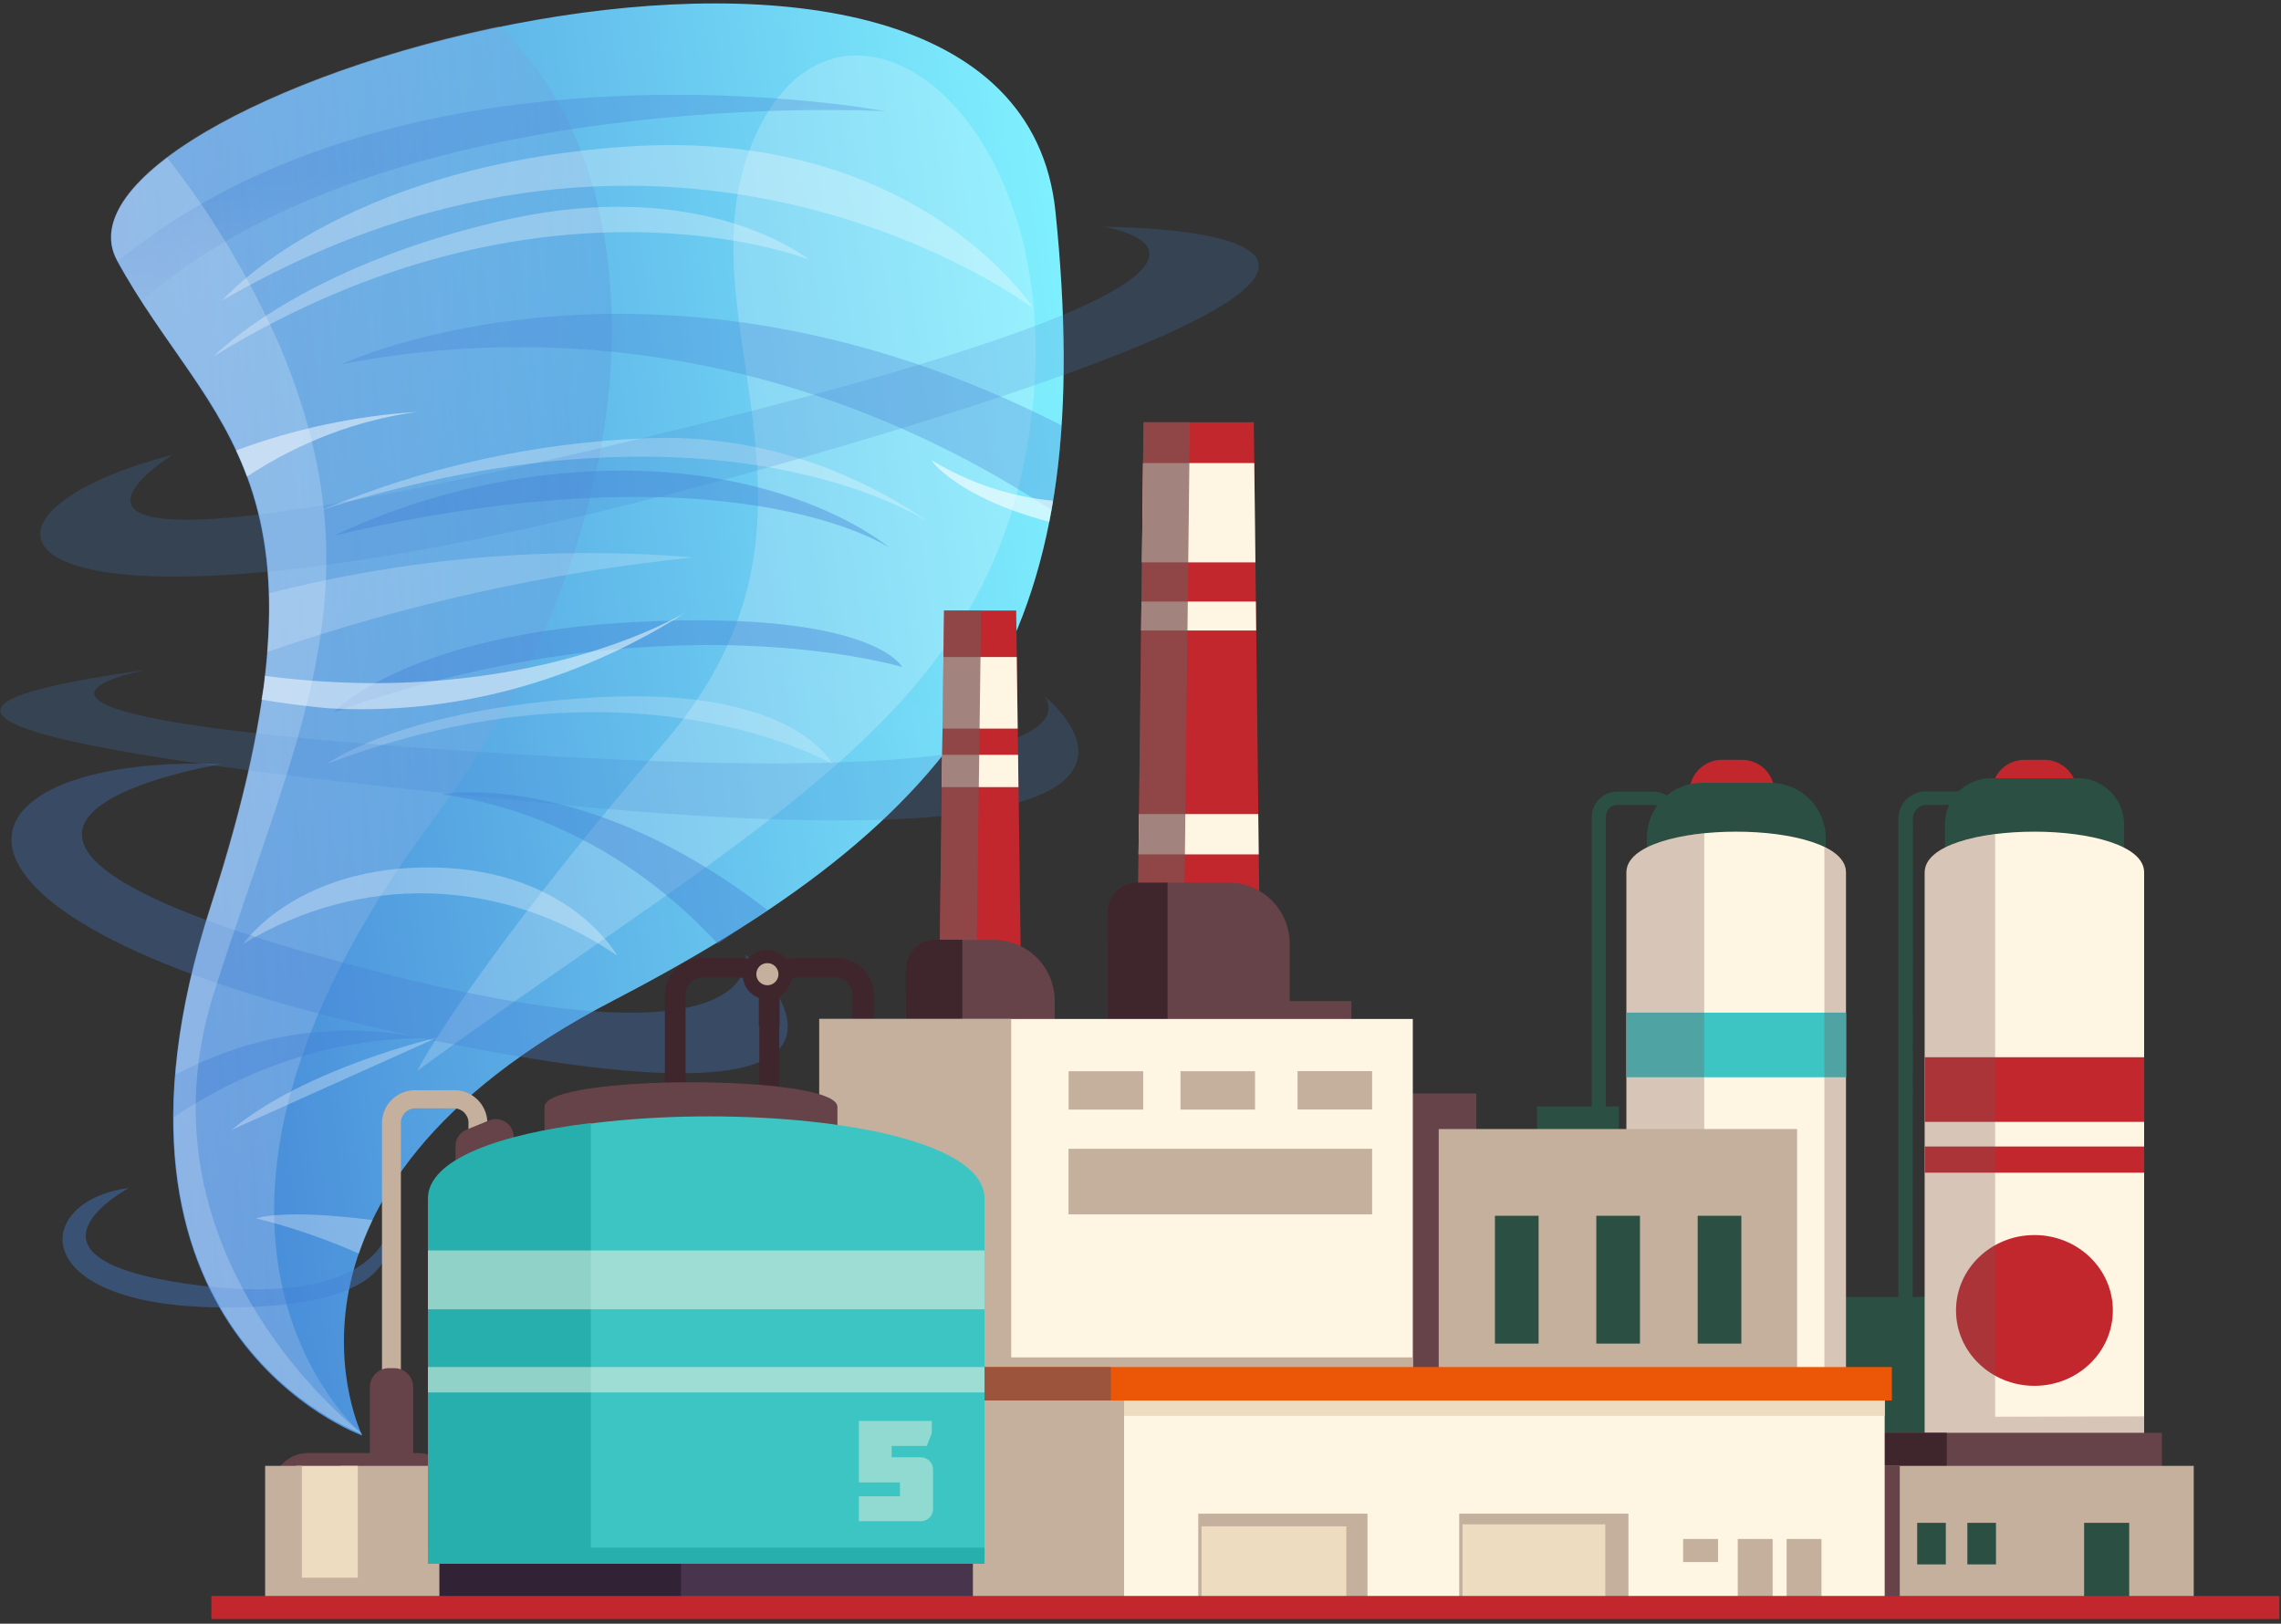 <svg width="413" height="294" viewBox="0 0 413 294" fill="none" xmlns="http://www.w3.org/2000/svg">
<rect x="0" y="0" width="413" height="294" fill="#333333" stroke="none"/>
<path d="M65.578 259.931C65.578 259.931 13.026 241.466 38.157 164.147C63.289 86.828 37.843 77.728 21.194 47.184C4.544 16.639 183.518 -35.51 191.103 38.297C198.687 112.104 178.268 146.267 111.13 181.122C43.992 215.976 65.578 259.931 65.578 259.931Z" fill="url(#paint0_linear_215_3)"/>
<path style="mix-blend-mode:multiply" opacity="0.3" d="M78.411 148.448C119.699 92.894 119.071 31.379 90.304 4.772C49.195 13.393 13.293 32.55 21.191 47.183C37.841 77.728 63.242 86.295 38.155 163.88C13.068 241.465 65.576 259.664 65.576 259.664C65.576 259.664 22.268 223.639 78.411 148.448Z" fill="url(#paint1_linear_215_3)"/>
<path opacity="0.2" d="M75.54 193.892C140.569 146.692 180.69 128.653 186.883 74.535C193.076 20.417 152.641 -9.117 137.068 23.929C121.495 56.974 156.142 92.574 120.329 134.4C84.516 176.225 75.54 193.892 75.54 193.892Z" fill="url(#paint2_linear_215_3)"/>
<path style="mix-blend-mode:multiply" opacity="0.3" d="M21.283 47.343C22.674 49.844 24.066 52.186 25.771 54.421C71.143 14.883 160.406 20.151 160.406 20.151C160.406 20.151 74.24 3.868 21.283 47.343Z" fill="url(#paint3_linear_215_3)"/>
<path opacity="0.3" d="M190.385 92.361C191.287 87.308 191.901 82.188 192.225 77.036C118.49 39.308 61.764 65.968 61.764 65.968C105.921 57.371 151.232 66.67 190.385 92.361Z" fill="url(#paint4_linear_215_3)"/>
<path opacity="0.2" d="M48.344 118.063C73.525 109.374 99.364 103.635 125.49 100.928C99.779 98.803 73.944 100.989 48.748 107.42C48.807 110.975 48.672 114.53 48.344 118.063Z" fill="url(#paint5_linear_215_3)"/>
<path opacity="0.3" d="M40.221 54.421C40.221 54.421 61.044 30.049 113.597 26.537C166.149 23.025 187.063 55.804 187.063 55.804C187.063 55.804 122.303 6.848 40.221 54.421Z" fill="url(#paint6_linear_215_3)"/>
<path opacity="0.5" d="M44.709 86.296C54.223 80.034 64.685 76.056 75.496 74.589C64.374 75.293 53.369 77.635 42.734 81.56C43.452 83.05 44.126 84.646 44.709 86.296Z" fill="url(#paint7_linear_215_3)"/>
<g opacity="0.2">
<g opacity="0.2">
<path opacity="0.2" d="M174.183 132.112C161.961 124.643 148.732 119.762 135.094 117.691C136.53 117.691 144.069 119.979 167.855 140.094C170.08 137.565 172.192 134.901 174.183 132.112Z" fill="url(#paint8_linear_215_3)"/>
</g>
</g>
<path opacity="0.4" d="M138.952 164.785C105.563 138.977 79.938 143.819 79.938 143.819C98.597 146.415 116.099 155.889 129.977 170.905C133.073 168.723 136.17 166.754 138.952 164.785Z" fill="url(#paint9_linear_215_3)"/>
<path opacity="0.4" d="M31.695 194.638C31.695 197.298 31.381 199.959 31.381 202.354C45.203 192.996 60.836 188.045 76.753 187.986C61.511 184.807 45.815 187.124 31.695 194.638Z" fill="url(#paint10_linear_215_3)"/>
<path opacity="0.3" d="M46.37 220.606C52.706 222.17 58.932 224.305 64.995 226.992C65.707 224.909 66.531 222.883 67.463 220.925C51.217 218.797 46.37 220.606 46.37 220.606Z" fill="url(#paint11_linear_215_3)"/>
<path opacity="0.3" d="M44.036 170.905C44.036 170.905 53.73 156.697 78.458 157.069C103.186 157.442 111.758 173.033 111.758 173.033C101.512 166.02 89.951 162.153 78.125 161.781C66.298 161.409 54.581 164.545 44.036 170.905Z" fill="url(#paint12_linear_215_3)"/>
<path opacity="0.3" d="M58.172 92.362C76.956 84.573 96.626 80.195 116.514 79.378C134.722 78.485 152.763 83.824 168.483 94.757C168.483 94.757 131.413 69.267 58.172 92.362Z" fill="url(#paint13_linear_215_3)"/>
<path opacity="0.4" d="M60.416 128.972C60.416 128.972 73.61 114.605 115.886 112.583C158.161 110.561 163.367 120.777 163.367 120.777C163.367 120.777 119.97 107.687 60.416 128.972Z" fill="url(#paint14_linear_215_3)"/>
<path opacity="0.4" d="M60.416 96.992C77.813 88.872 96.384 84.877 115.078 85.232C145.73 85.977 161.033 99.174 161.033 99.174C161.033 99.174 132.805 80.017 60.416 96.992Z" fill="url(#paint15_linear_215_3)"/>
<path opacity="0.3" d="M38.739 64.478C38.739 64.478 53.953 48.514 90.708 40C127.464 31.486 146.402 46.971 146.402 46.971C146.402 46.971 98.293 27.974 38.739 64.478Z" fill="url(#paint16_linear_215_3)"/>
<path opacity="0.2" d="M59.16 138.338C59.16 138.338 72.624 128.227 108.257 126.258C143.89 124.29 150.712 138.338 150.712 138.338C150.712 138.338 114.54 117.212 59.16 138.338Z" fill="url(#paint17_linear_215_3)"/>
<path opacity="0.3" d="M41.926 204.589C55.389 193.361 79.13 187.88 79.13 187.88L41.926 204.589Z" fill="url(#paint18_linear_215_3)"/>
<path opacity="0.3" d="M40.221 138.338C-11.569 136.475 -20.59 167.499 76.617 187.986C173.823 208.473 134.959 172.82 134.959 172.82C134.959 172.82 140.299 196.553 56.781 172.82C-26.738 149.087 40.221 138.338 40.221 138.338Z" fill="url(#paint19_linear_215_3)"/>
<path opacity="0.2" d="M31.246 82.358C-16.236 94.544 -0.483 124.929 145.237 82.89C290.957 40.852 199.674 41.065 199.674 41.065C199.674 41.065 247.245 47.823 116.514 79.272C-14.216 110.721 31.246 82.358 31.246 82.358Z" fill="url(#paint20_linear_215_3)"/>
<path opacity="0.2" d="M26.758 121.257C-11.793 126.578 -24.942 133.603 102.378 145.788C229.698 157.974 189.083 126.046 189.083 126.046C189.083 126.046 203.848 142.489 104.442 137.168C-23.416 130.303 26.758 121.257 26.758 121.257Z" fill="url(#paint21_linear_215_3)"/>
<path opacity="0.4" d="M23.302 215.125C5.8 217.36 4.498 236.41 39.728 236.73C74.957 237.049 70.021 223.373 70.021 223.373C70.021 223.373 66.924 237.315 33.58 232.419C0.235 227.524 23.302 215.125 23.302 215.125Z" fill="url(#paint22_linear_215_3)"/>
<path opacity="0.5" d="M47.941 122.375C47.941 123.758 47.582 125.195 47.357 126.685C50.813 127.27 54.762 127.803 59.205 128.228C81.884 129.596 104.443 123.539 124.414 110.721C124.414 110.721 95.736 128.601 47.941 122.375Z" fill="white"/>
<path opacity="0.6" d="M168.619 83.315C168.619 83.315 173.107 90.02 189.981 94.49C190.206 93.266 190.475 91.989 190.654 90.659C182.974 89.949 175.487 87.454 168.619 83.315Z" fill="white"/>
<path opacity="0.2" d="M38.74 179.737C53.999 131.845 68.944 106.197 50.678 62.668C45.197 50.26 38.329 38.787 30.258 28.558C21.911 34.891 18.052 41.436 21.283 47.183C37.933 77.728 63.334 86.295 38.247 163.88C13.16 241.465 65.667 259.664 65.667 259.664C65.667 259.664 23.527 227.895 38.74 179.737Z" fill="white"/>
<path d="M244.687 181.254H225.236V191.193H244.687V181.254Z" fill="#664249"/>
<path d="M267.303 197.985H252.488V207.924H267.303V197.985Z" fill="#664249"/>
<path d="M352.035 234.834H330.925V264.447H352.035V234.834Z" fill="#2C4F44"/>
<path d="M293.119 200.346H278.304V207.924H293.119V200.346Z" fill="#2C4F44"/>
<path d="M183.99 110.549H170.937L169.894 190.458H185.051L183.99 110.549Z" fill="#C1272D"/>
<path d="M184.093 118.966H170.835L170.664 131.933H184.264L184.093 118.966Z" fill="#FFF5E3"/>
<path d="M184.333 136.672H170.596L170.527 142.523H184.401L184.333 136.672Z" fill="#FFF5E3"/>
<g style="mix-blend-mode:multiply" opacity="0.7">
<path d="M176.702 181.819L177.643 110.549H170.937L169.894 190.458H185.051L184.931 181.819H176.702Z" fill="#7A5353"/>
</g>
<path d="M311.988 137.579H315.409C316.97 137.579 318.467 138.199 319.57 139.302C320.674 140.406 321.294 141.903 321.294 143.464V144.063H305.897V143.464C305.897 142.673 306.056 141.891 306.364 141.163C306.673 140.436 307.125 139.777 307.693 139.228C308.261 138.679 308.935 138.25 309.673 137.966C310.41 137.683 311.198 137.551 311.988 137.579Z" fill="#C1272D"/>
<path d="M366.577 137.579H370.152C371.713 137.579 373.21 138.199 374.314 139.303C375.417 140.406 376.037 141.903 376.037 143.464V144.063H360.641V143.464C360.641 142.687 360.794 141.917 361.093 141.2C361.392 140.483 361.83 139.832 362.382 139.284C362.934 138.737 363.589 138.305 364.309 138.012C365.029 137.719 365.8 137.572 366.577 137.579Z" fill="#C1272D"/>
<path d="M346.288 285.814H343.722V148.442C343.67 147.142 344.134 145.874 345.011 144.913C345.889 143.953 347.11 143.377 348.409 143.31H357.698C358.996 143.376 360.216 143.953 361.09 144.914C361.965 145.876 362.425 147.144 362.369 148.442V156.209H359.888V148.442C359.948 147.806 359.761 147.171 359.366 146.668C358.971 146.165 358.399 145.833 357.767 145.739H348.477C347.845 145.833 347.273 146.165 346.878 146.668C346.484 147.171 346.297 147.806 346.356 148.442L346.288 285.814Z" fill="#2C4F44"/>
<path d="M290.757 216.273H288.208V147.843C288.235 146.626 288.743 145.469 289.622 144.625C290.501 143.782 291.678 143.321 292.895 143.344H299.276C300.494 143.321 301.671 143.782 302.55 144.625C303.428 145.469 303.937 146.626 303.964 147.843V154.327H301.398V147.775C301.384 147.224 301.154 146.701 300.756 146.32C300.359 145.939 299.827 145.73 299.276 145.739H292.895C292.621 145.732 292.349 145.78 292.093 145.878C291.837 145.977 291.603 146.125 291.404 146.314C291.206 146.503 291.046 146.729 290.935 146.98C290.824 147.231 290.764 147.501 290.757 147.775V216.273Z" fill="#2C4F44"/>
<path d="M360.487 140.915H376.242C378.452 140.915 380.571 141.792 382.134 143.355C383.696 144.917 384.574 147.036 384.574 149.246V155.456H352.155V149.246C352.155 147.036 353.033 144.917 354.595 143.355C356.158 141.792 358.277 140.915 360.487 140.915Z" fill="#2C4F44"/>
<path d="M308.156 141.753H320.542C321.855 141.748 323.156 142.003 324.371 142.502C325.586 143.001 326.691 143.735 327.622 144.661C328.553 145.587 329.293 146.688 329.798 147.901C330.303 149.113 330.564 150.413 330.566 151.726V154.908H298.165V151.726C298.17 149.08 299.224 146.543 301.097 144.673C302.97 142.803 305.509 141.753 308.156 141.753Z" fill="#2C4F44"/>
<path d="M72.588 287.422H69.166V203.049C69.254 201.472 69.962 199.995 71.135 198.937C72.307 197.88 73.85 197.329 75.427 197.403H81.962C83.542 197.324 85.09 197.873 86.266 198.931C87.442 199.989 88.152 201.469 88.241 203.049V207.924H84.819V203.049C84.746 202.36 84.406 201.728 83.872 201.286C83.338 200.845 82.653 200.63 81.962 200.688H75.444C74.754 200.63 74.069 200.845 73.535 201.286C73.001 201.728 72.661 202.36 72.588 203.049V287.422Z" fill="#C4B09D"/>
<path d="M88.377 202.946L84.459 204.554C83.879 204.785 83.38 205.183 83.027 205.698C82.674 206.213 82.481 206.821 82.475 207.445V212.475H93.013V205.837C93.005 205.294 92.86 204.761 92.593 204.288C92.326 203.815 91.944 203.416 91.483 203.128C91.022 202.841 90.496 202.673 89.953 202.641C89.41 202.61 88.868 202.714 88.377 202.946Z" fill="#664249"/>
<path d="M141.102 210.32H137.492V179.988C137.512 179.111 137.705 178.245 138.06 177.442C138.415 176.639 138.925 175.914 139.561 175.309C140.196 174.703 140.945 174.229 141.765 173.914C142.584 173.598 143.457 173.448 144.335 173.47H151.4C152.279 173.445 153.153 173.594 153.973 173.909C154.794 174.224 155.544 174.698 156.18 175.304C156.816 175.91 157.326 176.636 157.68 177.44C158.034 178.244 158.226 179.11 158.243 179.988V185.805H154.36V179.988C154.342 179.184 154.006 178.419 153.426 177.861C152.846 177.303 152.068 176.998 151.264 177.012H144.198C143.394 176.998 142.616 177.303 142.036 177.861C141.456 178.419 141.12 179.184 141.102 179.988V210.32Z" fill="#3F262C"/>
<path d="M124.131 210.32H120.385V179.988C120.402 179.11 120.594 178.244 120.948 177.44C121.302 176.636 121.812 175.91 122.448 175.304C123.085 174.698 123.834 174.224 124.655 173.909C125.475 173.594 126.349 173.445 127.228 173.47H134.293C135.171 173.448 136.044 173.598 136.864 173.914C137.683 174.229 138.432 174.703 139.067 175.309C139.703 175.914 140.213 176.639 140.568 177.442C140.923 178.245 141.116 179.111 141.136 179.988V185.805H137.39V179.988C137.372 179.184 137.036 178.419 136.456 177.861C135.875 177.303 135.098 176.998 134.293 177.012H127.228C126.423 176.998 125.646 177.303 125.065 177.861C124.485 178.419 124.149 179.184 124.131 179.988V210.32Z" fill="#3F262C"/>
<path d="M388.218 157.953C388.218 148.134 348.495 148.134 348.495 157.953V267.954H388.218V157.953Z" fill="#FFF5E3"/>
<path d="M388.236 207.599H348.495V212.338H388.236V207.599Z" fill="#C1272D"/>
<path d="M388.236 191.433H348.495V203.134H388.236V191.433Z" fill="#C1272D"/>
<path d="M368.356 250.932C376.198 250.932 382.555 244.82 382.555 237.281C382.555 229.741 376.198 223.629 368.356 223.629C360.514 223.629 354.157 229.741 354.157 237.281C354.157 244.82 360.514 250.932 368.356 250.932Z" fill="#C1272D"/>
<g style="mix-blend-mode:multiply" opacity="0.3">
<path d="M361.24 256.526V151.042C354.175 151.932 348.495 154.241 348.495 157.885V267.886H388.218V256.458L361.24 256.526Z" fill="#7A5353"/>
</g>
<path d="M391.435 259.435H337.256V268.912H391.435V259.435Z" fill="#664249"/>
<path d="M352.481 259.435H329.643V268.912H352.481V259.435Z" fill="#3F262C"/>
<path d="M227.015 76.454H207.051L205.699 193.708H228.367L227.015 76.454Z" fill="#C1272D"/>
<path d="M227.101 83.844H206.966L206.761 101.824H227.307L227.101 83.844Z" fill="#FFF5E3"/>
<path d="M227.391 108.924H206.674L206.623 114.159H227.443L227.391 108.924Z" fill="#FFF5E3"/>
<path d="M227.82 147.398H206.23L206.145 154.703H227.905L227.82 147.398Z" fill="#FFF5E3"/>
<g style="mix-blend-mode:multiply" opacity="0.7">
<path d="M214.184 185.976L215.433 76.454H207.051L205.699 193.708H228.367L228.264 185.976H214.184Z" fill="#7A5353"/>
</g>
<path d="M175.128 170.185H179.935C182.862 170.185 185.668 171.348 187.738 173.417C189.807 175.487 190.97 178.293 190.97 181.22V201.509H164.025V181.22C164.025 179.765 164.313 178.324 164.872 176.981C165.431 175.638 166.25 174.418 167.281 173.393C168.313 172.367 169.538 171.556 170.884 171.006C172.231 170.455 173.673 170.176 175.128 170.185Z" fill="#664249"/>
<path d="M174.239 188.969V170.151H169.517C168.809 170.135 168.104 170.26 167.444 170.517C166.784 170.775 166.182 171.16 165.671 171.652C165.161 172.143 164.752 172.73 164.47 173.38C164.188 174.03 164.036 174.729 164.025 175.438V201.509H190.918V188.969H174.239Z" fill="#3F262C"/>
<path d="M211.567 159.818H222.482C225.408 159.818 228.215 160.981 230.284 163.05C232.354 165.12 233.516 167.926 233.516 170.853V196.822H200.533V170.87C200.531 169.419 200.815 167.983 201.368 166.642C201.922 165.301 202.734 164.083 203.759 163.056C204.784 162.03 206.001 161.216 207.341 160.66C208.681 160.104 210.117 159.818 211.567 159.818Z" fill="#664249"/>
<path d="M211.396 188.61V159.819H206.025C205.317 159.805 204.614 159.931 203.954 160.189C203.295 160.448 202.694 160.833 202.184 161.324C201.674 161.815 201.266 162.402 200.982 163.05C200.699 163.699 200.547 164.397 200.533 165.105V196.822H233.533V188.61H211.396Z" fill="#3F262C"/>
<path d="M334.228 157.953C334.228 148.134 294.487 148.134 294.487 157.953V267.954H334.228V157.953Z" fill="#FFF5E3"/>
<path d="M334.244 183.358H294.504V195.059H334.244V183.358Z" fill="#3DC5C4"/>
<g style="mix-blend-mode:multiply" opacity="0.3">
<path d="M330.327 153.437V268.057H334.228V157.954C334.228 156.055 332.739 154.515 330.327 153.437Z" fill="#7A5353"/>
</g>
<g style="mix-blend-mode:multiply" opacity="0.3">
<path d="M308.567 253.738V150.871C300.869 151.641 294.437 154.002 294.437 157.954V267.954H334.228V253.738H308.567Z" fill="#7A5353"/>
</g>
<path d="M71.389 247.733H70.397C68.507 247.733 66.976 249.265 66.976 251.155V268.707C66.976 270.597 68.507 272.128 70.397 272.128H71.389C73.279 272.128 74.811 270.597 74.811 268.707V251.155C74.811 249.265 73.279 247.733 71.389 247.733Z" fill="#664249"/>
<path d="M75.684 263.096H55.754C52.22 263.096 49.355 265.961 49.355 269.494V281.093C49.355 284.627 52.22 287.491 55.754 287.491H75.684C79.217 287.491 82.082 284.627 82.082 281.093V269.494C82.082 265.961 79.217 263.096 75.684 263.096Z" fill="#664249"/>
<path d="M83.297 265.422H61.639V289.116H83.297V265.422Z" fill="#C4B09D"/>
<path d="M64.786 265.422H53.649V289.116H64.786V265.422Z" fill="#EDDCC0"/>
<path d="M68.584 285.661H52.246V290.673H68.584V285.661Z" fill="#C4B09D"/>
<path d="M54.659 265.422H48.004V289.116H54.659V265.422Z" fill="#C4B09D"/>
<path d="M397.199 265.422H304.084V289.116H397.199V265.422Z" fill="#C4B09D"/>
<path d="M361.394 275.738H356.211V283.265H361.394V275.738Z" fill="#2C4F44"/>
<path d="M352.31 275.738H347.126V283.265H352.31V275.738Z" fill="#2C4F44"/>
<path d="M385.515 275.738H377.354V289.116H385.515V275.738Z" fill="#2C4F44"/>
<path d="M343.978 265.422H323.979V289.116H343.978V265.422Z" fill="#664249"/>
<path d="M325.383 204.434H217.914V289.116H325.383V204.434Z" fill="#C4B09D"/>
<path d="M260.495 202.894H245.68V289.116H260.495V202.894Z" fill="#664249"/>
<path d="M255.806 184.504H148.338V289.133H255.806V184.504Z" fill="#FFF5E3"/>
<path d="M255.806 245.783H148.338V269.083H255.806V245.783Z" fill="#C4B09D"/>
<path d="M183.083 184.504H148.338V289.133H183.083V184.504Z" fill="#C4B09D"/>
<path d="M341.241 248.4H174.393V289.133H341.241V248.4Z" fill="#FFF5E3"/>
<path d="M341.241 249.786H174.393V256.372H341.241V249.786Z" fill="#EDDCC0"/>
<path d="M203.527 248.4H147.141V289.133H203.527V248.4Z" fill="#C4B09D"/>
<path d="M176.155 276.114H79.584V289.954H176.155V276.114Z" fill="#48344C"/>
<path d="M123.293 276.114H79.584V289.954H123.293V276.114Z" fill="#312335"/>
<path d="M294.845 274.079H264.206V289.133H294.845V274.079Z" fill="#C4B09D"/>
<path d="M290.655 276.012H264.806V289.39H290.655V276.012Z" fill="#EDDCC0"/>
<path d="M329.797 278.663H323.484V289.116H329.797V278.663Z" fill="#C4B09D"/>
<path d="M320.951 278.663H314.639V289.116H320.951V278.663Z" fill="#C4B09D"/>
<path d="M311.065 278.663H304.752V282.837H311.065V278.663Z" fill="#C4B09D"/>
<path d="M247.596 274.079H216.957V289.133H247.596V274.079Z" fill="#C4B09D"/>
<path d="M243.763 276.371H217.555V289.116H243.763V276.371Z" fill="#EDDCC0"/>
<path d="M151.623 200.414C151.623 194.478 98.59 194.478 98.59 200.414V206.128H151.623V200.414Z" fill="#664249"/>
<path d="M342.541 247.528H175.043V253.584H342.541V247.528Z" fill="#EB5707"/>
<g style="mix-blend-mode:multiply" opacity="0.7">
<path d="M201.131 247.528H161.117V253.584H201.131V247.528Z" fill="#7A5353"/>
</g>
<path d="M178.259 217.025C178.259 197.181 78.489 197.181 78.489 217.025L77.48 283.146H178.259V217.025Z" fill="#3DC5C4"/>
<path d="M106.973 280.22V203.34C90.396 205.358 77.48 209.926 77.48 217.025V283.146H178.259V280.22H106.973Z" fill="#26AFAD"/>
<path d="M412.699 288.979H38.27V293.153H412.699V288.979Z" fill="#C1272D"/>
<g style="mix-blend-mode:overlay" opacity="0.7">
<g style="mix-blend-mode:overlay" opacity="0.7">
<path d="M178.259 226.417H77.48V237.075H178.259V226.417Z" fill="#FFF5E3"/>
</g>
<g style="mix-blend-mode:overlay" opacity="0.7">
<path d="M178.259 247.528H77.48V252.13H178.259V247.528Z" fill="#FFF5E3"/>
</g>
</g>
<g opacity="0.66">
<path opacity="0.66" d="M168.713 257.279V259.503L167.806 261.812H161.442V263.865H166.574C166.881 263.846 167.187 263.891 167.476 263.996C167.764 264.102 168.027 264.266 168.249 264.478C168.471 264.69 168.646 264.946 168.764 265.229C168.882 265.512 168.94 265.817 168.935 266.123V273.189C168.94 273.496 168.882 273.8 168.764 274.083C168.646 274.367 168.471 274.622 168.249 274.834C168.027 275.047 167.764 275.21 167.476 275.316C167.187 275.421 166.881 275.466 166.574 275.447H155.506V270.931H162.948V268.416H155.506V257.279H168.713Z" fill="#FFF5E3"/>
</g>
<path d="M206.982 200.91V193.965H193.485V200.91H206.982Z" fill="#C4B09D"/>
<path d="M227.237 200.91V193.965H213.74V200.91H227.237Z" fill="#C4B09D"/>
<path d="M248.434 200.893V193.947H234.936V200.893H248.434Z" fill="#C4B09D"/>
<path d="M315.289 220.139H307.386V243.285H315.289V220.139Z" fill="#2C4F44"/>
<path d="M296.933 220.139H289.029V243.285H296.933V220.139Z" fill="#2C4F44"/>
<path d="M278.577 220.139H270.674V243.285H278.577V220.139Z" fill="#2C4F44"/>
<path d="M248.434 208.01H193.468V219.882H248.434V208.01Z" fill="#C4B09D"/>
<path d="M134.482 176.31C134.444 177.2 134.674 178.081 135.141 178.84C135.608 179.598 136.292 180.2 137.103 180.567C137.915 180.934 138.818 181.049 139.697 180.899C140.575 180.749 141.388 180.339 142.031 179.723C142.675 179.106 143.119 178.312 143.307 177.441C143.495 176.57 143.418 175.663 143.087 174.836C142.755 174.009 142.183 173.3 141.446 172.801C140.708 172.301 139.837 172.034 138.947 172.033C137.789 172.015 136.671 172.453 135.835 173.254C134.999 174.055 134.513 175.153 134.482 176.31Z" fill="#3F262C"/>
<path d="M136.944 176.31C136.927 176.709 137.03 177.104 137.239 177.444C137.448 177.784 137.755 178.054 138.119 178.219C138.483 178.384 138.887 178.436 139.281 178.368C139.675 178.301 140.039 178.117 140.328 177.841C140.617 177.565 140.816 177.209 140.9 176.818C140.985 176.428 140.95 176.021 140.802 175.651C140.653 175.28 140.397 174.962 140.066 174.738C139.735 174.514 139.345 174.394 138.946 174.394C138.427 174.385 137.925 174.581 137.55 174.94C137.176 175.299 136.958 175.791 136.944 176.31Z" fill="#C4B09D"/>
<defs>
<linearGradient id="paint0_linear_215_3" x1="14.013" y1="144.564" x2="205.729" y2="118.639" gradientUnits="userSpaceOnUse">
<stop stop-color="#4280D4"/>
<stop offset="1" stop-color="#80F2FF"/>
</linearGradient>
<linearGradient id="paint1_linear_215_3" x1="125.084" y1="134.081" x2="7.159" y2="131.128" gradientUnits="userSpaceOnUse">
<stop stop-color="#4280D4"/>
<stop offset="1" stop-color="white"/>
</linearGradient>
<linearGradient id="paint2_linear_215_3" x1="178.805" y1="83.208" x2="121.228" y2="95.098" gradientUnits="userSpaceOnUse">
<stop offset="0.27" stop-color="white"/>
<stop offset="1" stop-color="white"/>
</linearGradient>
<linearGradient id="paint3_linear_215_3" x1="89.947" y1="26.963" x2="100.923" y2="102.658" gradientUnits="userSpaceOnUse">
<stop stop-color="#4280D4"/>
<stop offset="0.59" stop-color="#B2CBEE"/>
<stop offset="1" stop-color="white"/>
</linearGradient>
<linearGradient id="paint4_linear_215_3" x1="3745.99" y1="502.102" x2="3778.38" y2="1475.55" gradientUnits="userSpaceOnUse">
<stop stop-color="#4280D4"/>
<stop offset="0.59" stop-color="#B2CBEE"/>
<stop offset="1" stop-color="white"/>
</linearGradient>
<linearGradient id="paint5_linear_215_3" x1="1531.09" y1="444.234" x2="1537.32" y2="634.84" gradientUnits="userSpaceOnUse">
<stop offset="0.27" stop-color="white"/>
<stop offset="1" stop-color="white"/>
</linearGradient>
<linearGradient id="paint6_linear_215_3" x1="3690.71" y1="216.451" x2="3723.87" y2="1389.08" gradientUnits="userSpaceOnUse">
<stop offset="0.27" stop-color="white"/>
<stop offset="1" stop-color="white"/>
</linearGradient>
<linearGradient id="paint7_linear_215_3" x1="475.837" y1="245.276" x2="479.752" y2="323.503" gradientUnits="userSpaceOnUse">
<stop offset="0.27" stop-color="white"/>
<stop offset="1" stop-color="white"/>
</linearGradient>
<linearGradient id="paint8_linear_215_3" x1="1478.97" y1="621.754" x2="1525.8" y2="1203.72" gradientUnits="userSpaceOnUse">
<stop offset="0.27" stop-color="white"/>
<stop offset="1" stop-color="white"/>
</linearGradient>
<linearGradient id="paint9_linear_215_3" x1="1509.87" y1="894.933" x2="1568.84" y2="1797.06" gradientUnits="userSpaceOnUse">
<stop stop-color="#4280D4"/>
<stop offset="0.59" stop-color="#B2CBEE"/>
<stop offset="1" stop-color="white"/>
</linearGradient>
<linearGradient id="paint10_linear_215_3" x1="573.122" y1="746.817" x2="581.136" y2="911.093" gradientUnits="userSpaceOnUse">
<stop stop-color="#4280D4"/>
<stop offset="0.59" stop-color="#B2CBEE"/>
<stop offset="1" stop-color="white"/>
</linearGradient>
<linearGradient id="paint11_linear_215_3" x1="314.671" y1="513.663" x2="317.688" y2="577.545" gradientUnits="userSpaceOnUse">
<stop offset="0.27" stop-color="white"/>
<stop offset="1" stop-color="white"/>
</linearGradient>
<linearGradient id="paint12_linear_215_3" x1="1202.75" y1="637.795" x2="1213.91" y2="975.033" gradientUnits="userSpaceOnUse">
<stop offset="0.27" stop-color="white"/>
<stop offset="1" stop-color="white"/>
</linearGradient>
<linearGradient id="paint13_linear_215_3" x1="2820.36" y1="321.772" x2="2827.64" y2="690.898" gradientUnits="userSpaceOnUse">
<stop offset="0.27" stop-color="white"/>
<stop offset="1" stop-color="white"/>
</linearGradient>
<linearGradient id="paint14_linear_215_3" x1="2606.39" y1="472.89" x2="2612.54" y2="743.468" gradientUnits="userSpaceOnUse">
<stop stop-color="#4280D4"/>
<stop offset="0.59" stop-color="#B2CBEE"/>
<stop offset="1" stop-color="white"/>
</linearGradient>
<linearGradient id="paint15_linear_215_3" x1="2522.52" y1="317.007" x2="2528.56" y2="627.02" gradientUnits="userSpaceOnUse">
<stop stop-color="#4280D4"/>
<stop offset="0.59" stop-color="#B2CBEE"/>
<stop offset="1" stop-color="white"/>
</linearGradient>
<linearGradient id="paint16_linear_215_3" x1="2227.53" y1="253.446" x2="2242.26" y2="671.384" gradientUnits="userSpaceOnUse">
<stop offset="0.27" stop-color="white"/>
<stop offset="1" stop-color="white"/>
</linearGradient>
<linearGradient id="paint17_linear_215_3" x1="2183.16" y1="424.564" x2="2187.55" y2="657.927" gradientUnits="userSpaceOnUse">
<stop offset="0.27" stop-color="white"/>
<stop offset="1" stop-color="white"/>
</linearGradient>
<linearGradient id="paint18_linear_215_3" x1="541.949" y1="792.746" x2="552.316" y2="956.699" gradientUnits="userSpaceOnUse">
<stop offset="0.27" stop-color="white"/>
<stop offset="1" stop-color="white"/>
</linearGradient>
<linearGradient id="paint19_linear_215_3" x1="2193.47" y1="1674.2" x2="2407.93" y2="5495.37" gradientUnits="userSpaceOnUse">
<stop stop-color="#4280D4"/>
<stop offset="1" stop-color="#80F2FF"/>
</linearGradient>
<linearGradient id="paint20_linear_215_3" x1="5743.64" y1="780.976" x2="5834.75" y2="3037.69" gradientUnits="userSpaceOnUse">
<stop stop-color="#4280D4"/>
<stop offset="1" stop-color="#80F2FF"/>
</linearGradient>
<linearGradient id="paint21_linear_215_3" x1="4181.04" y1="734.234" x2="4206.66" y2="2036.29" gradientUnits="userSpaceOnUse">
<stop stop-color="#4280D4"/>
<stop offset="1" stop-color="#80F2FF"/>
</linearGradient>
<linearGradient id="paint22_linear_215_3" x1="538.171" y1="1096.6" x2="565.253" y2="1621.04" gradientUnits="userSpaceOnUse">
<stop stop-color="#4280D4"/>
<stop offset="1" stop-color="#80F2FF"/>
</linearGradient>
</defs>
</svg>
